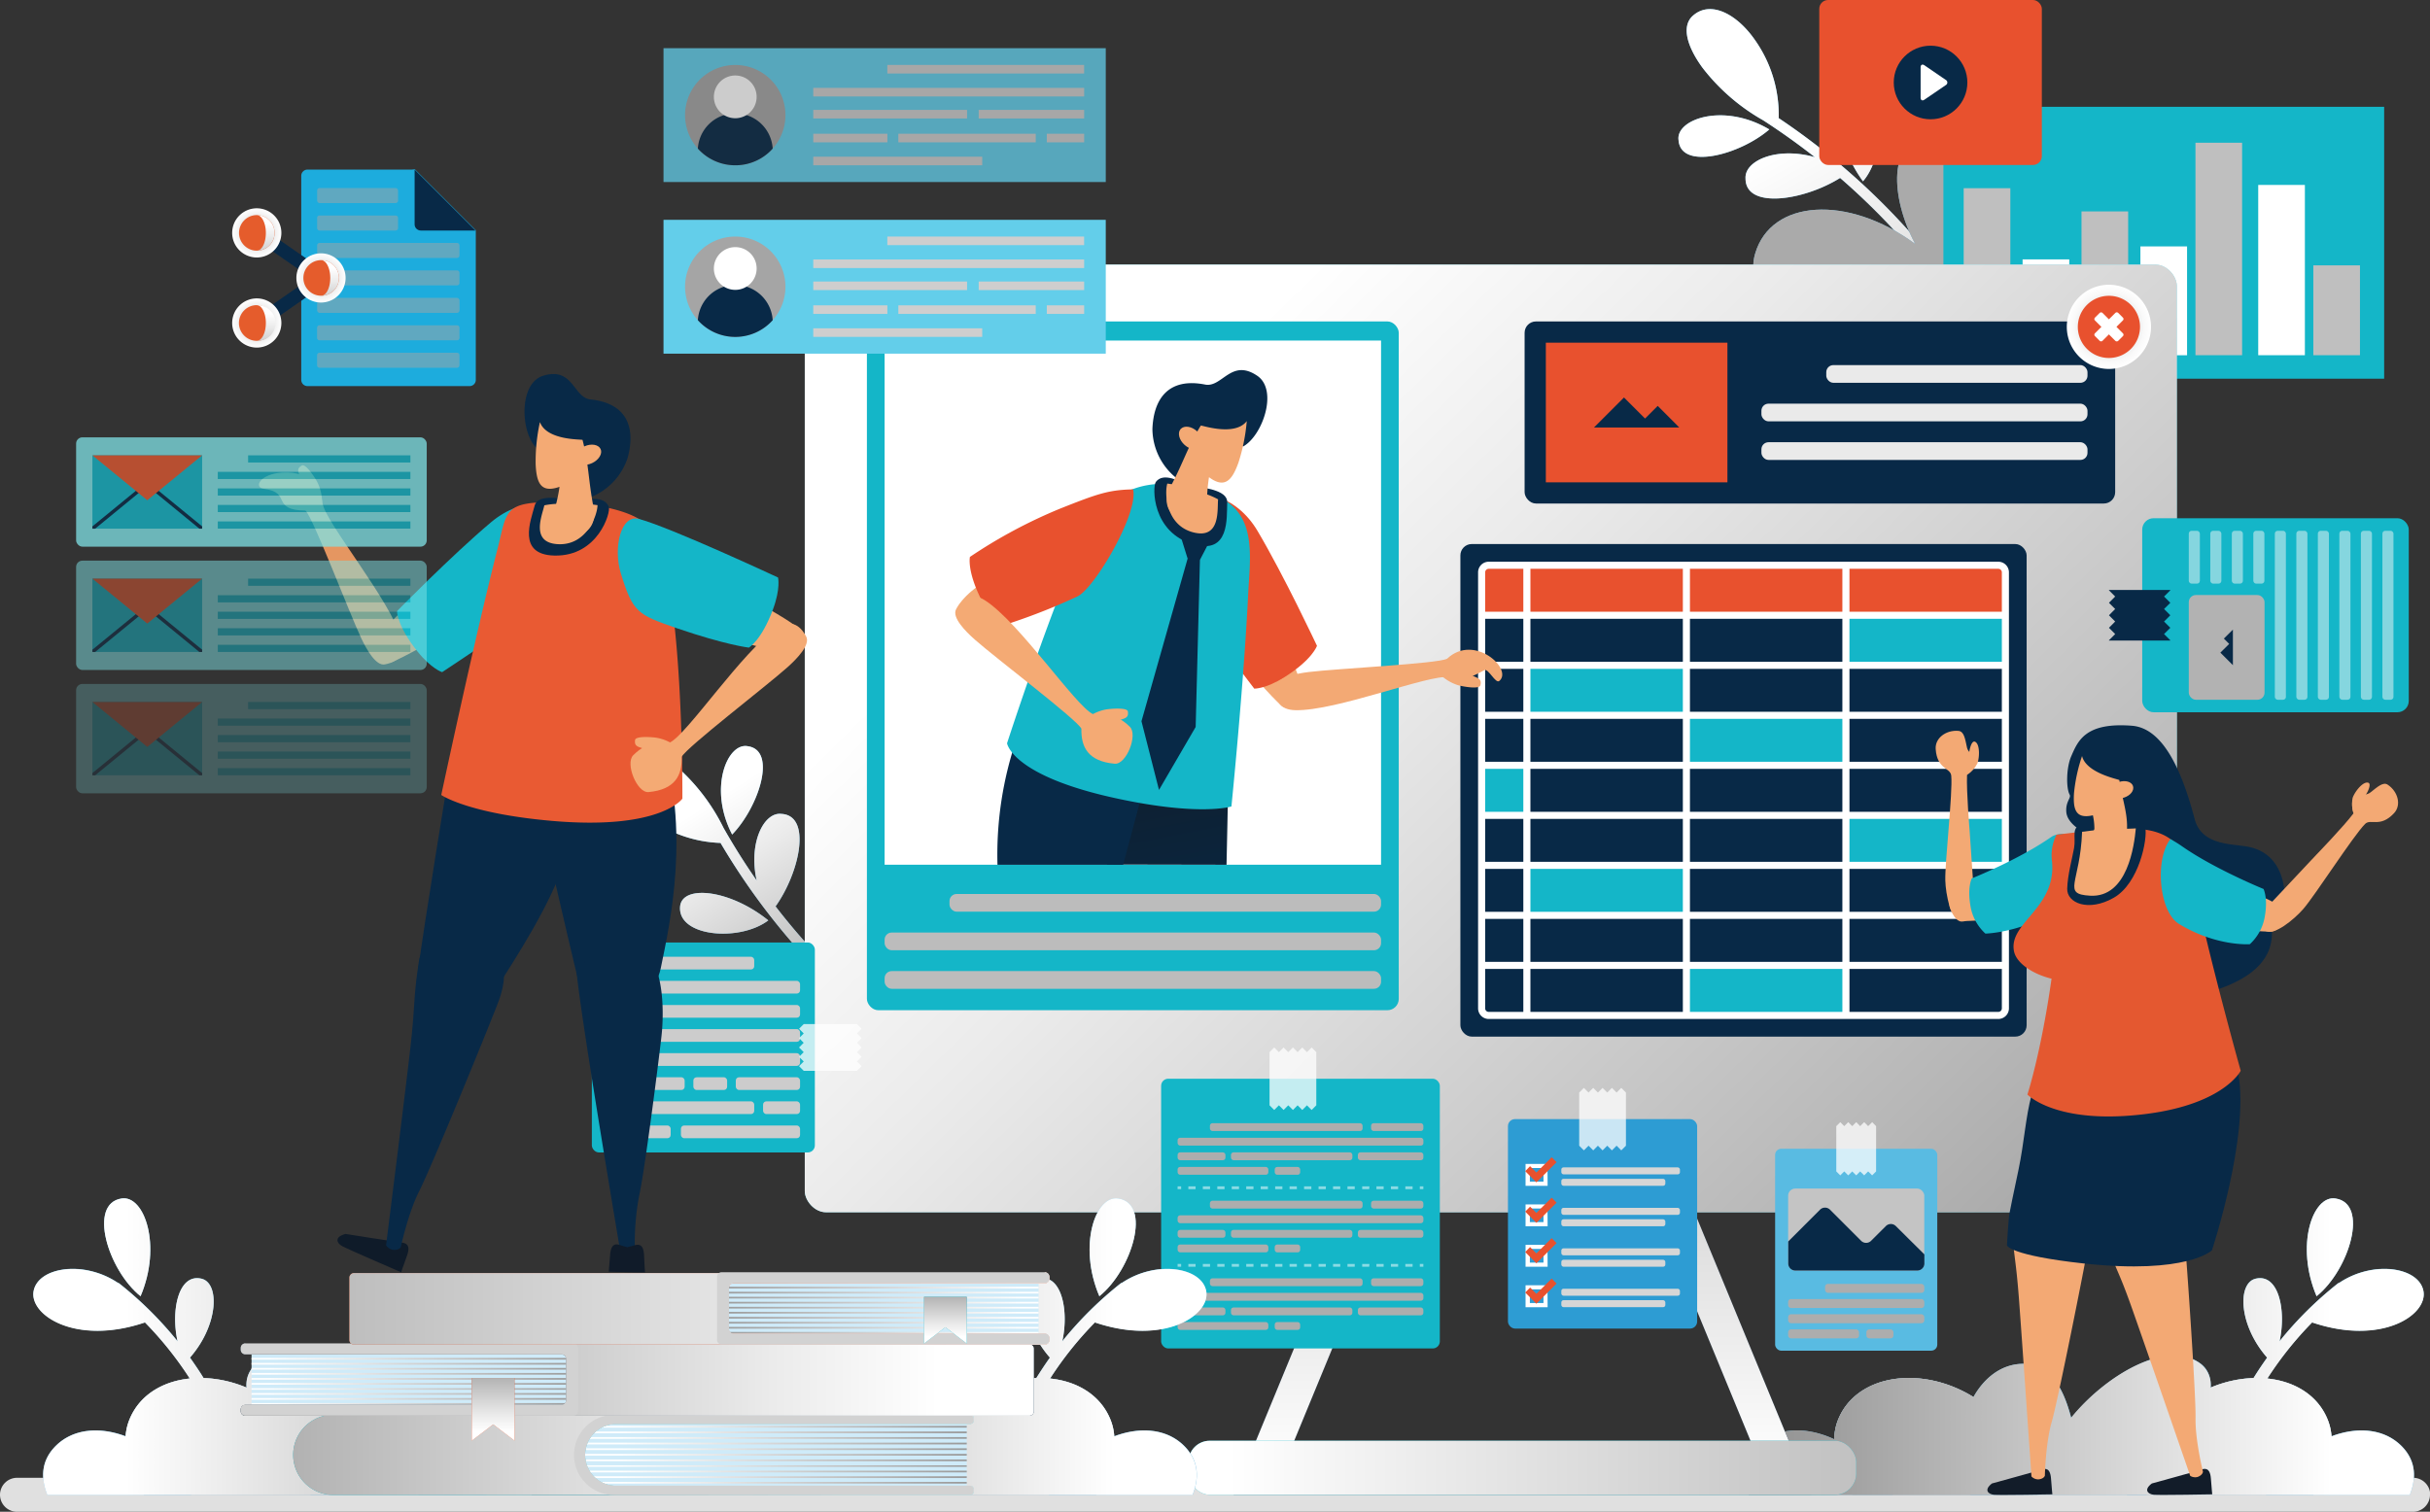 <svg xmlns="http://www.w3.org/2000/svg" xmlns:xlink="http://www.w3.org/1999/xlink" viewBox="0 0 535.44 333.2"><rect x="0" y="0" width="535.44" height="333.2" fill="#333333" stroke="none"/><defs><style>.cls-1{isolation:isolate;}.cls-2{fill:#e0e0e0;}.cls-3{fill:#69b8e0;}.cls-16,.cls-18,.cls-21,.cls-39,.cls-4,.cls-40,.cls-43,.cls-45,.cls-47,.cls-48,.cls-49,.cls-50,.cls-51,.cls-6,.cls-63,.cls-65,.cls-66,.cls-67,.cls-68,.cls-69,.cls-7,.cls-70,.cls-71,.cls-72,.cls-9{mix-blend-mode:color-burn;}.cls-5{fill:url(#linear-gradient);}.cls-6{fill:url(#linear-gradient-2);}.cls-7{fill:#aaa;}.cls-8{fill:#8ed2ed;}.cls-9{fill:#bfbfbf;}.cls-10{fill:url(#linear-gradient-3);}.cls-11{fill:url(#linear-gradient-4);}.cls-12{fill:#14b6c8;}.cls-13,.cls-30{fill:#fff;}.cls-14{fill:#082947;}.cls-15{fill:url(#linear-gradient-5);}.cls-16{fill:url(#linear-gradient-6);}.cls-17{fill:#79e1f2;}.cls-18{fill:url(#linear-gradient-7);}.cls-19{fill:#e8512e;}.cls-20{fill:#eaeaea;}.cls-21{fill:url(#radial-gradient);}.cls-22{fill:url(#linear-gradient-8);}.cls-23{fill:#f3a974;}.cls-24{fill:#f4aa74;}.cls-25{fill:#bcbcbc;}.cls-26{fill:#b2b2b2;}.cls-27,.cls-43{opacity:0.5;}.cls-28{fill:#f5f5f5;}.cls-29{fill:#ccc;}.cls-30,.cls-41{opacity:0.75;}.cls-31{fill:#adadad;}.cls-32{fill:#2d9cd3;}.cls-33{fill:#d6d6d6;}.cls-34{fill:#59bbe2;}.cls-35{fill:#c4c4c4;}.cls-36{fill:#121c29;}.cls-37{fill:#e45830;}.cls-38{fill:#63ceea;}.cls-39{fill:#a5a5a5;}.cls-40{fill:#cecece;}.cls-42{fill:#1dacdd;}.cls-44{fill:#a4a4a4;}.cls-45{fill:url(#radial-gradient-2);}.cls-46{fill:#e55c2c;}.cls-47{fill:url(#linear-gradient-9);}.cls-48{fill:url(#radial-gradient-3);}.cls-49{fill:url(#linear-gradient-10);}.cls-50{fill:url(#radial-gradient-4);}.cls-51{fill:url(#linear-gradient-11);}.cls-52{fill:url(#linear-gradient-12);}.cls-53{fill:url(#linear-gradient-13);}.cls-54{fill:url(#linear-gradient-14);}.cls-55{fill:url(#linear-gradient-15);}.cls-56{fill:#0f1b29;}.cls-57{fill:url(#linear-gradient-16);}.cls-58{fill:url(#linear-gradient-17);}.cls-59{fill:#101b29;}.cls-60{fill:#e59661;}.cls-61{fill:#e95a33;}.cls-62{fill:#cfebf9;}.cls-63{fill:url(#linear-gradient-18);}.cls-64{fill:#16b4c6;}.cls-65{fill:url(#linear-gradient-19);}.cls-66{fill:#d2d2d2;}.cls-67{fill:url(#linear-gradient-20);}.cls-68{fill:url(#linear-gradient-21);}.cls-69{fill:url(#linear-gradient-22);}.cls-70{fill:url(#linear-gradient-23);}.cls-71{fill:url(#linear-gradient-24);}.cls-72{fill:url(#linear-gradient-25);}.cls-73{fill:#7fe1e5;}.cls-74{fill:#e35830;}.cls-75{opacity:0.25;}</style><linearGradient id="linear-gradient" x1="1516.42" y1="1404.6" x2="1475.24" y2="1349.7" gradientTransform="matrix(1, 0.08, -0.08, 1, 76.07, -472.98)" gradientUnits="userSpaceOnUse"><stop offset="0" stop-color="#9a9a9a"/><stop offset="0.23" stop-color="#b7b7b7"/><stop offset="0.67" stop-color="#ebebeb"/><stop offset="0.88" stop-color="#fff"/></linearGradient><linearGradient id="linear-gradient-2" x1="8377.53" y1="-4666.77" x2="8282.21" y2="-4743.36" gradientTransform="matrix(-0.17, 0.99, 0.99, 0.17, 7752.51, -6533.11)" xlink:href="#linear-gradient"/><linearGradient id="linear-gradient-3" x1="782.5" y1="1126.61" x2="645.4" y2="1126.61" gradientTransform="matrix(-1, 0, 0, 1, 2454.97, 0)" gradientUnits="userSpaceOnUse"><stop offset="0" stop-color="#878787"/><stop offset="1" stop-color="#fff"/></linearGradient><linearGradient id="linear-gradient-4" x1="782.5" y1="1096.93" x2="645.4" y2="1096.93" xlink:href="#linear-gradient-3"/><linearGradient id="linear-gradient-5" x1="1631.29" y1="1146.45" x2="1631.29" y2="1015.46" gradientUnits="userSpaceOnUse"><stop offset="0" stop-color="#fff"/><stop offset="0.99" stop-color="#aeaeae"/></linearGradient><linearGradient id="linear-gradient-6" x1="270.71" y1="323.51" x2="453.02" y2="323.51" xlink:href="#linear-gradient-5"/><linearGradient id="linear-gradient-7" x1="470.27" y1="307.46" x2="228.19" y2="60.39" gradientTransform="matrix(1, 0, 0, 1, 0, 0)" xlink:href="#linear-gradient"/><radialGradient id="radial-gradient" cx="1760.55" cy="894.08" r="9.27" gradientUnits="userSpaceOnUse"><stop offset="0" stop-color="#9a9a9a"/><stop offset="0.06" stop-color="#a3a3a3"/><stop offset="0.35" stop-color="#cbcbcb"/><stop offset="0.61" stop-color="#e7e7e7"/><stop offset="0.83" stop-color="#f9f9f9"/><stop offset="1" stop-color="#fff"/></radialGradient><linearGradient id="linear-gradient-8" x1="1550.44" y1="986.29" x2="1560.04" y2="1035.17" gradientUnits="userSpaceOnUse"><stop offset="0" stop-color="#0f1e2d"/><stop offset="1" stop-color="#082947"/></linearGradient><radialGradient id="radial-gradient-2" cx="8176.42" cy="883.29" r="5.42" gradientTransform="translate(-6809.8)" gradientUnits="userSpaceOnUse"><stop offset="0.01" stop-color="#aeaeae"/><stop offset="0.4" stop-color="#d4d4d4"/><stop offset="0.79" stop-color="#f3f3f3"/><stop offset="1" stop-color="#fff"/></radialGradient><linearGradient id="linear-gradient-9" x1="8178.38" y1="892.07" x2="8178.38" y2="881.17" gradientTransform="translate(-6809.8)" gradientUnits="userSpaceOnUse"><stop offset="0" stop-color="#a6a5a5"/><stop offset="0.21" stop-color="#bbbaba"/><stop offset="0.74" stop-color="#ececec"/><stop offset="1" stop-color="#fff"/></linearGradient><radialGradient id="radial-gradient-3" cx="8162.23" cy="873.36" r="5.42" xlink:href="#radial-gradient-2"/><linearGradient id="linear-gradient-10" x1="8164.19" y1="882.14" x2="8164.19" y2="871.24" xlink:href="#linear-gradient-9"/><radialGradient id="radial-gradient-4" cx="8162.23" cy="893.22" r="5.42" xlink:href="#radial-gradient-2"/><linearGradient id="linear-gradient-11" x1="8164.19" y1="902" x2="8164.19" y2="891.1" xlink:href="#linear-gradient-9"/><linearGradient id="linear-gradient-12" x1="-11706.7" y1="1126.61" x2="-11843.79" y2="1126.61" gradientTransform="translate(13167.34)" xlink:href="#linear-gradient-3"/><linearGradient id="linear-gradient-13" x1="-11706.7" y1="1096.93" x2="-11843.79" y2="1096.93" gradientTransform="translate(13167.34)" xlink:href="#linear-gradient-3"/><linearGradient id="linear-gradient-14" x1="-1547.69" y1="1126.61" x2="-1684.79" y2="1126.61" gradientTransform="matrix(-1, 0, 0, 1, -143.43, 0)" xlink:href="#linear-gradient-3"/><linearGradient id="linear-gradient-15" x1="-1547.69" y1="1096.93" x2="-1684.79" y2="1096.93" gradientTransform="matrix(-1, 0, 0, 1, -143.43, 0)" xlink:href="#linear-gradient-3"/><linearGradient id="linear-gradient-16" x1="-25564.29" y1="3462.33" x2="-25548.84" y2="3540.92" gradientTransform="matrix(-1, -0.06, -0.06, 1, -23881.16, -4088.02)" xlink:href="#linear-gradient-8"/><linearGradient id="linear-gradient-17" x1="-24872.75" y1="4196.98" x2="-24857.31" y2="4275.57" gradientTransform="matrix(-0.99, -0.11, -0.11, 0.99, -22831.01, -5974.95)" xlink:href="#linear-gradient-8"/><linearGradient id="linear-gradient-18" x1="1508.48" y1="1142.67" x2="1422.29" y2="1142.67" gradientTransform="matrix(1, 0, 0, 1, 0, 0)" xlink:href="#linear-gradient"/><linearGradient id="linear-gradient-19" x1="1327.82" y1="1142.67" x2="1501.4" y2="1142.67" gradientTransform="matrix(1, 0, 0, 1, 0, 0)" xlink:href="#linear-gradient"/><linearGradient id="linear-gradient-20" x1="1422.63" y1="1125.94" x2="1345.92" y2="1125.94" gradientTransform="matrix(1, 0, 0, 1, 0, 0)" xlink:href="#linear-gradient"/><linearGradient id="linear-gradient-21" x1="1348.94" y1="1126" x2="1523.62" y2="1126" gradientTransform="matrix(1, 0, 0, 1, 0, 0)" xlink:href="#linear-gradient"/><linearGradient id="linear-gradient-22" x1="10367.5" y1="1110.25" x2="10291.9" y2="1110.25" gradientTransform="matrix(-1, 0, 0, 1, 11821.87, 0)" xlink:href="#linear-gradient"/><linearGradient id="linear-gradient-23" x1="1299.18" y1="1110.32" x2="1554.99" y2="1110.32" gradientTransform="matrix(1, 0, 0, 1, 0, 0)" xlink:href="#linear-gradient"/><linearGradient id="linear-gradient-24" x1="108.67" y1="300.23" x2="108.67" y2="317.65" gradientTransform="matrix(1, 0, 0, 1, 0, 0)" xlink:href="#linear-gradient"/><linearGradient id="linear-gradient-25" x1="208.31" y1="283.22" x2="208.31" y2="296.22" gradientTransform="matrix(1, 0, 0, 1, 0, 0)" xlink:href="#linear-gradient"/></defs><g class="cls-1"><g id="Layer_1" data-name="Layer 1"><path class="cls-2" d="M1831.29,1151.5a3.76,3.76,0,0,1-3.75,3.74H1299.59a3.76,3.76,0,0,1-3.74-3.74h0a3.76,3.76,0,0,1,3.74-3.75h528a3.76,3.76,0,0,1,3.75,3.75Z" transform="translate(-1295.85 -822.03)"/><path class="cls-3" d="M1460.6,986.5c-4.46-.84-8.74,9.26-3.42,19.47C1463.06,999.89,1467.13,987.37,1460.6,986.5Zm-14.85,35c-1.07,7,13,8.24,19.39,3.39C1456.88,1018.22,1446.62,1017,1445.75,1021.53Zm21,.29c5.33-7.49,8-20,1.29-20.37-3.85-.47-7.32,6.36-5.46,14.68q-3.91-5.61-7.3-11.59a43.66,43.66,0,0,0-10.58-13.74c-4.41-3.63-8.76-5.13-11.12-2.69-3.54,3.58-.9,9.34,4.29,13.5a28.19,28.19,0,0,0,16.75,6.24,149.22,149.22,0,0,0,28.05,34.55l1.34-1.8A146.28,146.28,0,0,1,1466.75,1021.82Z" transform="translate(-1295.85 -822.03)"/><g class="cls-4"><path class="cls-5" d="M1460.6,986.5c-4.46-.84-8.74,9.26-3.42,19.47C1463.06,999.89,1467.13,987.37,1460.6,986.5Zm-14.85,35c-1.07,7,13,8.24,19.39,3.39C1456.88,1018.22,1446.62,1017,1445.75,1021.53Zm21,.29c5.33-7.49,8-20,1.29-20.37-3.85-.47-7.32,6.36-5.46,14.68q-3.91-5.61-7.3-11.59a43.66,43.66,0,0,0-10.58-13.74c-4.41-3.63-8.76-5.13-11.12-2.69-3.54,3.58-.9,9.34,4.29,13.5a28.19,28.19,0,0,0,16.75,6.24,149.22,149.22,0,0,0,28.05,34.55l1.34-1.8A146.28,146.28,0,0,1,1466.75,1021.82Z" transform="translate(-1295.85 -822.03)"/></g><path class="cls-3" d="M1685.71,850.56c-10.09-6-20.63-2.26-20,2.34C1666.17,859.61,1679.17,856.2,1685.71,850.56ZM1706.35,862c5.32-6.21,4.91-20.63-2.32-20C1699.4,842.66,1700,853.18,1706.35,862Zm13.08,17.94,1.91-1.25a152.24,152.24,0,0,0-33.56-30.62,28.69,28.69,0,0,0-5.38-17.43c-3.92-5.54-9.64-8.57-13.5-5.17-2.62,2.27-1.35,6.79,2.09,11.49a44.56,44.56,0,0,0,13.38,11.59q5.89,3.81,11.38,8.12c-8.37-2.38-15.53.75-15.28,4.7,0,6.85,12.89,4.87,20.84-.12A150.2,150.2,0,0,1,1719.43,879.93Z" transform="translate(-1295.85 -822.03)"/><path class="cls-6" d="M1685.71,850.56c-10.09-6-20.63-2.26-20,2.34C1666.17,859.61,1679.17,856.2,1685.71,850.56ZM1706.35,862c5.32-6.21,4.91-20.63-2.32-20C1699.4,842.66,1700,853.18,1706.35,862Zm13.08,17.94,1.91-1.25a152.24,152.24,0,0,0-33.56-30.62,28.69,28.69,0,0,0-5.38-17.43c-3.92-5.54-9.64-8.57-13.5-5.17-2.62,2.27-1.35,6.79,2.09,11.49a44.56,44.56,0,0,0,13.38,11.59q5.89,3.81,11.38,8.12c-8.37-2.38-15.53.75-15.28,4.7,0,6.85,12.89,4.87,20.84-.12A150.2,150.2,0,0,1,1719.43,879.93Z" transform="translate(-1295.85 -822.03)"/><path class="cls-3" d="M1724.85,884.77c-17.58,10.51-46.42,7.4-42.26-6.84,3.5-11.95,20.36-13.1,35.26-2.14-5.59-10.48-5.79-23.12,2.64-23,10.52.17,14.33,15.73,5.39,30.38l.52.6c-.5.34-1,.66-1.53,1l0,0Z" transform="translate(-1295.85 -822.03)"/><path class="cls-7" d="M1724.85,884.77c-17.58,10.51-46.42,7.4-42.26-6.84,3.5-11.95,20.36-13.1,35.26-2.14-5.59-10.48-5.79-23.12,2.64-23,10.52.17,14.33,15.73,5.39,30.38l.52.6c-.5.34-1,.66-1.53,1l0,0Z" transform="translate(-1295.85 -822.03)"/><path class="cls-3" d="M1712.88,1151.5c-7.58-13.38-22.72-18.15-30-10.67-3.28,3.38-3.07,7.28-1.72,10.67Z" transform="translate(-1295.85 -822.03)"/><path class="cls-8" d="M1806.3,1107.73c-4.74-11.15-.87-22.27,4.12-21.55C1817.94,1087.25,1813.52,1101.91,1806.3,1107.73Z" transform="translate(-1295.85 -822.03)"/><path class="cls-8" d="M1792.12,1126.24c1-1.7,2.13-3.35,3.28-5-6.35-7.24-6.55-16.43-2.55-17.39,5.07-1.23,6.8,6.94,5.28,13.79a80.52,80.52,0,0,1,12.8-12.7,1.28,1.28,0,0,1,.43-.23c7.52-5,17.52-3.4,18.48,1.87s-9.23,12.06-24.53,6.9a77.68,77.68,0,0,0-13.32,18.26l-2.66-.55C1790.2,1129.53,1791.13,1127.86,1792.12,1126.24Z" transform="translate(-1295.85 -822.03)"/><path class="cls-3" d="M1770.92,1137.29a32.2,32.2,0,0,0-6.41,14.21h41.07c3.19-5.2,5.35-11.28,3.13-16.66C1803.54,1122.27,1782.13,1122.42,1770.92,1137.29Z" transform="translate(-1295.85 -822.03)"/><path class="cls-9" d="M1770.92,1137.29a32.2,32.2,0,0,0-6.41,14.21h41.07c3.19-5.2,5.35-11.28,3.13-16.66C1803.54,1122.27,1782.13,1122.42,1770.92,1137.29Z" transform="translate(-1295.85 -822.03)"/><path class="cls-3" d="M1700.91,1134.84c-2.21,5.38-.05,11.46,3.14,16.66h41.06a32,32,0,0,0-6.41-14.21C1727.49,1122.42,1706.09,1122.27,1700.91,1134.84Z" transform="translate(-1295.85 -822.03)"/><path class="cls-9" d="M1700.91,1134.84c-2.21,5.38-.05,11.46,3.14,16.66h41.06a32,32,0,0,0-6.41-14.21C1727.49,1122.42,1706.09,1122.27,1700.91,1134.84Z" transform="translate(-1295.85 -822.03)"/><path class="cls-3" d="M1795.13,1151.5c7.57-13.38,22.71-18.15,30-10.67,3.28,3.38,3.07,7.28,1.72,10.67Z" transform="translate(-1295.85 -822.03)"/><path class="cls-3" d="M1741.27,1122.63c-10.4.41-16.61,15.42-11.72,27.79a10.64,10.64,0,0,0,.51,1.08h38.75c7.26-6.88,19.06-23.5,12-28.87-7.41-5.6-21,2.59-28.56,11.89C1750.62,1128.43,1747.79,1122.37,1741.27,1122.63Z" transform="translate(-1295.85 -822.03)"/><g class="cls-4"><path class="cls-10" d="M1682.91,1140.83c4.11-4.24,10.74-4.54,17.1-1.58a12.32,12.32,0,0,1,.9-4.41c4.11-10,18.44-11.94,29.78-4.89,2.38-4.24,6.09-7.15,10.58-7.32,6.52-.26,9.35,5.8,10.93,11.89,7.51-9.3,21.15-17.49,28.56-11.89a5.88,5.88,0,0,1,2.19,5.24,26.7,26.7,0,0,1,9.46-2.11c.95-1.53,1.94-3,3-4.48-6.35-7.24-6.55-16.43-2.55-17.39,5.07-1.23,6.8,6.94,5.28,13.79a80.52,80.52,0,0,1,12.8-12.7,1.28,1.28,0,0,1,.43-.23c7.52-5,17.52-3.4,18.48,1.87s-9.23,12.06-24.53,6.9a77.1,77.1,0,0,0-9.86,12.35c6,.61,11.08,3.65,13.26,9a12,12,0,0,1,.87,3.74c5.86-2.21,11.75-1.64,15.52,2.25,3.28,3.38,3.07,7.28,1.72,10.67H1681.19C1679.84,1148.11,1679.63,1144.21,1682.91,1140.83Z" transform="translate(-1295.85 -822.03)"/><path class="cls-11" d="M1806.3,1107.73c-4.74-11.15-.87-22.27,4.12-21.55C1817.94,1087.25,1813.52,1101.91,1806.3,1107.73Z" transform="translate(-1295.85 -822.03)"/></g><rect class="cls-12" x="428.22" y="23.54" width="97.12" height="59.93"/><rect class="cls-9" x="432.69" y="41.48" width="10.28" height="36.81"/><rect class="cls-13" x="445.67" y="57.17" width="10.28" height="21.12"/><rect class="cls-9" x="458.65" y="46.6" width="10.28" height="31.7"/><rect class="cls-13" x="471.63" y="54.31" width="10.28" height="23.99"/><rect class="cls-9" x="483.76" y="31.46" width="10.28" height="46.83"/><rect class="cls-13" x="497.59" y="40.76" width="10.28" height="37.53"/><rect class="cls-9" x="509.73" y="58.49" width="10.28" height="19.8"/><path class="cls-14" d="M1694.91,1151.5H1567.68l29.24-70.92h68.75Zm-115.58-7.8h103.93l-22.81-55.33h-58.31Z" transform="translate(-1295.85 -822.03)"/><g class="cls-4"><path class="cls-15" d="M1694.91,1151.5H1567.68l29.24-70.92h68.75Zm-115.58-7.8h103.93l-22.81-55.33h-58.31Z" transform="translate(-1295.85 -822.03)"/></g><rect class="cls-12" x="261.88" y="317.55" width="147.13" height="11.91" rx="4.68"/><rect class="cls-16" x="261.88" y="317.55" width="147.13" height="11.91" rx="4.68"/><rect class="cls-17" x="177.33" y="58.33" width="302.32" height="208.86" rx="4.68"/><rect class="cls-18" x="177.33" y="58.33" width="302.32" height="208.86" rx="4.68"/><rect class="cls-14" x="335.94" y="70.85" width="130.13" height="40.13" rx="2.5"/><rect class="cls-19" x="340.62" y="75.53" width="40.01" height="30.78"/><polygon class="cls-14" points="370.02 94.22 365.27 89.46 362.48 92.25 357.84 87.61 351.23 94.22 370.02 94.22"/><g class="cls-4"><rect class="cls-20" x="402.41" y="80.47" width="57.56" height="3.9" rx="1.56"/></g><g class="cls-4"><rect class="cls-20" x="388.12" y="88.97" width="71.85" height="3.9" rx="1.56"/></g><g class="cls-4"><rect class="cls-20" x="388.12" y="97.47" width="71.85" height="3.9" rx="1.56"/></g><path class="cls-21" d="M1769.82,894.08a9.28,9.28,0,1,0-9.27,9.27A9.28,9.28,0,0,0,1769.82,894.08Z" transform="translate(-1295.85 -822.03)"/><path class="cls-19" d="M1767.39,894.08a6.85,6.85,0,1,0-6.84,6.85A6.85,6.85,0,0,0,1767.39,894.08Z" transform="translate(-1295.85 -822.03)"/><rect class="cls-13" x="1756.93" y="892.9" width="7.24" height="2.35" rx="0.42" transform="translate(-1412.41 684.73) rotate(-45)"/><rect class="cls-13" x="1759.37" y="890.46" width="2.35" height="7.24" rx="0.42" transform="translate(-1412.41 684.73) rotate(-45)"/><rect class="cls-14" x="321.79" y="119.91" width="124.77" height="108.57" rx="2.5"/><rect class="cls-12" x="336.44" y="146.64" width="35.15" height="11.02"/><rect class="cls-12" x="371.59" y="212.78" width="35.15" height="11.02"/><rect class="cls-12" x="406.74" y="135.61" width="35.15" height="11.02"/><rect class="cls-12" x="326.47" y="168.68" width="9.97" height="11.02"/><rect class="cls-12" x="336.44" y="190.73" width="35.15" height="11.02"/><rect class="cls-12" x="406.74" y="179.71" width="35.15" height="11.02"/><rect class="cls-12" x="371.59" y="157.66" width="35.15" height="11.02"/><rect class="cls-19" x="326.82" y="125.03" width="115.06" height="10.58"/><path class="cls-13" d="M1736.17,1046.62H1623.88a2.34,2.34,0,0,1-2.34-2.34v-96.1a2.34,2.34,0,0,1,2.34-2.34h112.29a2.34,2.34,0,0,1,2.34,2.34v96.1A2.34,2.34,0,0,1,1736.17,1046.62ZM1623.88,947.4a.78.78,0,0,0-.78.78v96.1a.78.78,0,0,0,.78.78h112.29a.78.78,0,0,0,.78-.78v-96.1a.78.78,0,0,0-.78-.78Z" transform="translate(-1295.85 -822.03)"/><rect class="cls-13" x="326.47" y="134.83" width="115.42" height="1.56"/><rect class="cls-13" x="326.47" y="145.86" width="115.42" height="1.56"/><rect class="cls-13" x="326.47" y="156.88" width="115.42" height="1.56"/><rect class="cls-13" x="326.47" y="167.9" width="115.42" height="1.56"/><rect class="cls-13" x="326.47" y="178.93" width="115.42" height="1.56"/><rect class="cls-13" x="326.47" y="189.95" width="115.42" height="1.56"/><rect class="cls-13" x="326.47" y="200.97" width="115.42" height="1.56"/><rect class="cls-13" x="326.47" y="212" width="115.42" height="1.56"/><rect class="cls-13" x="335.66" y="124.59" width="1.56" height="99.21"/><rect class="cls-13" x="370.81" y="124.59" width="1.56" height="99.21"/><rect class="cls-13" x="405.96" y="124.59" width="1.56" height="99.21"/><rect class="cls-12" x="191.02" y="70.85" width="117.19" height="151.81" rx="2.5"/><rect class="cls-13" x="194.92" y="75.06" width="109.39" height="115.53"/><path class="cls-22" d="M1566.11,1012.63c.27-11.93.49-24.38.49-24.38.18-10-12.52-17.67-19.58-11.88s-9.43,13.26-9.39,23a52.54,52.54,0,0,0,2.18,13.21Z" transform="translate(-1295.85 -822.03)"/><path class="cls-14" d="M1543.33,1012.63c2.74-10.22,5.14-19.27,5.14-19.27,2.34-9.53-24.56-19.8-28.53-8.73a78.85,78.85,0,0,0-4.3,28Z" transform="translate(-1295.85 -822.03)"/><path class="cls-23" d="M1570.27,969s5.9,6.88,8,8.6c1.52,1.23,3.06-1,4-2.37s-1-7.28-4.13-11.49C1575.77,960.54,1570.16,968.25,1570.27,969Z" transform="translate(-1295.85 -822.03)"/><path class="cls-19" d="M1553.22,946.86c3.43,6.71,19,26.95,19,26.95s2.49.08,6.63-2.51c6.22-3.9,7.19-6.93,7.19-6.93s-7.24-15.44-13.11-25.34c-4.64-7.82-13.13-10.28-18.69-5.85C1549.65,936.81,1551.3,943.12,1553.22,946.86Z" transform="translate(-1295.85 -822.03)"/><path class="cls-23" d="M1617.21,973.08c1.1.29,4.6.91,4.83,0,.54-2.09-1.65-1.4-3.5-3.4-1.19-1.29-5.39,1-5.39,1A10.06,10.06,0,0,0,1617.21,973.08Z" transform="translate(-1295.85 -822.03)"/><path class="cls-23" d="M1581.24,978.56c9,.24,29.59-7.95,33.79-7.27,2.74.44,3.29,1,7.89-1.55.86-.48,2.47,3.06,3.29,2.38,3.11-2.56-5.5-10.56-11.5-4.9-2.17,1.12-24.31,2.16-30.49,2.93-2.78.35-6.92,1.16-7.16,3.17C1576.66,976.52,1577.89,978.47,1581.24,978.56Z" transform="translate(-1295.85 -822.03)"/><path class="cls-12" d="M1562,930.65c11.22,3.36,9.3,13.66,8.88,22.38-1,20.17-3.69,46.75-3.69,46.75s-6.73,2.19-24.88-1.68c-23.58-5-24.56-12.25-24.56-12.25s10.32-31.82,17.57-47a18.63,18.63,0,0,1,19.11-10A46.41,46.41,0,0,1,1562,930.65Z" transform="translate(-1295.85 -822.03)"/><path class="cls-14" d="M1569.78,920.43c4.25-2.34,7.77-12.39,3.11-15.57-5.76-3.92-7.75,2.67-11.5,1.93-8.14-1.6-11.37,3.21-11.61,9.82a14,14,0,0,0,5.41,10.89c1.37,1,2.77-5.86,7.3-7.11S1569.78,920.43,1569.78,920.43Z" transform="translate(-1295.85 -822.03)"/><path class="cls-14" d="M1566.26,932.78c-.13,3.51.54,11.47-7.38,9.24-9.31-2.61-9.11-12.8-8.34-13.78,1.76-2.24,5.2,0,7.54.67S1566.37,929.81,1566.26,932.78Z" transform="translate(-1295.85 -822.03)"/><path class="cls-23" d="M1553.06,928.61c.46.06.93.14,1.41.23a46.56,46.56,0,0,1,7.45,2.2,15.71,15.71,0,0,1,2.33,1.05c-.21,2.25.58,8.8-5.42,7.29C1552.67,937.83,1552.44,930.67,1553.06,928.61Z" transform="translate(-1295.85 -822.03)"/><path class="cls-23" d="M1553.83,929.18c2.84-5.35,3.71-8.66,6.61-13.34,0-.19,7.45,2.51,10.13-1a40.67,40.67,0,0,1-1.85,9.21c-1.38,3.83-3,5.75-6.47,3.16a36.47,36.47,0,0,0-.45,6c0,3.47-2.41,4.2-4,4S1550.82,934.87,1553.83,929.18Z" transform="translate(-1295.85 -822.03)"/><path class="cls-23" d="M1556,916.59c-.75.84-.35,2.42.89,3.52s2.86,1.32,3.61.49.34-2.42-.9-3.53S1556.79,915.75,1556,916.59Z" transform="translate(-1295.85 -822.03)"/><path class="cls-14" d="M1561.94,942.19l-1.69,3.24-2.72-.3-1.49-4.79S1560.56,939.44,1561.94,942.19Z" transform="translate(-1295.85 -822.03)"/><path class="cls-14" d="M1560.25,945.43l-.94,36.83-8.08,13.88L1547.37,981l10.16-35.82S1558.72,943.54,1560.25,945.43Z" transform="translate(-1295.85 -822.03)"/><path class="cls-23" d="M1520.67,956.85s-8.6,2.88-11.3,3.26c-1.93.28-2.1-2.44-2.23-4.1s4.58-5.74,9.45-7.74C1520.31,946.74,1521.16,956.24,1520.67,956.85Z" transform="translate(-1295.85 -822.03)"/><path class="cls-19" d="M1533.28,953.48a135.57,135.57,0,0,1-16.7,6.49s-2.18-1.2-4.4-5.56c-3.33-6.54-2.61-9.63-2.61-9.63a111,111,0,0,1,19.88-10.65c8.12-3.22,10.62-4.13,16.07-4.24C1546.78,935.08,1537.07,951.65,1533.28,953.48Z" transform="translate(-1295.85 -822.03)"/><path class="cls-24" d="M1539.55,978.4c1.14-.18,4.68-.46,4.82.44.34,2.13-1.78,1.23-3.81,3-1.31,1.17-5.27-1.52-5.27-1.52A10.07,10.07,0,0,1,1539.55,978.4Z" transform="translate(-1295.85 -822.03)"/><path class="cls-24" d="M1512.92,954.37c7.6,4.91,19.93,23.27,23.78,25.08,2.51,1.18,4.36-.94,8.11,2.77,1.82,1.8-.78,8.36-3.33,8.14-5.83-.51-7.46-3.62-7.35-7.73-1.15-2.14-18.84-15.51-23.5-19.64-2.1-1.86-5.05-4.87-4.12-6.66C1508,953.47,1510.1,952.55,1512.92,954.37Z" transform="translate(-1295.85 -822.03)"/><g class="cls-4"><rect class="cls-25" x="209.22" y="197.04" width="95.09" height="3.9" rx="1.56"/></g><g class="cls-4"><rect class="cls-25" x="194.92" y="205.54" width="109.39" height="3.9" rx="1.56"/></g><g class="cls-4"><rect class="cls-25" x="194.92" y="214.04" width="109.39" height="3.9" rx="1.56"/></g><rect class="cls-12" x="472.03" y="114.22" width="58.73" height="42.77" rx="2.5"/><polygon class="cls-14" points="478.22 138.37 476.84 136.99 478.22 135.61 476.84 134.23 478.22 132.86 476.84 131.48 478.22 130.1 478.22 130.04 464.7 130.04 464.7 130.1 466.07 131.48 464.7 132.86 466.07 134.23 464.7 135.61 466.07 136.99 464.7 138.37 466.07 139.75 464.7 141.12 464.7 141.18 478.22 141.18 478.22 141.12 476.84 139.75 478.22 138.37"/><g class="cls-4"><rect class="cls-26" x="482.29" y="131.15" width="16.69" height="23.08" rx="1.56"/></g><polygon class="cls-14" points="492.01 138.77 490.02 140.75 491.19 141.92 489.25 143.85 492.01 146.61 492.01 138.77"/><g class="cls-27"><rect class="cls-28" x="482.29" y="116.99" width="2.44" height="11.65" rx="0.62"/></g><g class="cls-27"><rect class="cls-28" x="487.03" y="116.99" width="2.44" height="11.65" rx="0.62"/></g><g class="cls-27"><rect class="cls-28" x="491.77" y="116.99" width="2.44" height="11.65" rx="0.62"/></g><g class="cls-27"><rect class="cls-28" x="496.51" y="116.99" width="2.44" height="11.65" rx="0.62"/></g><g class="cls-27"><rect class="cls-28" x="501.25" y="116.99" width="2.44" height="37.24" rx="0.62"/></g><g class="cls-27"><rect class="cls-28" x="505.99" y="116.99" width="2.44" height="37.24" rx="0.62"/></g><g class="cls-27"><rect class="cls-28" x="515.47" y="116.99" width="2.44" height="37.24" rx="0.62"/></g><g class="cls-27"><rect class="cls-28" x="520.21" y="116.99" width="2.44" height="37.24" rx="0.62"/></g><g class="cls-27"><rect class="cls-28" x="524.95" y="116.99" width="2.44" height="37.24" rx="0.62"/></g><g class="cls-27"><rect class="cls-28" x="510.73" y="116.99" width="2.44" height="37.24" rx="0.62"/></g><rect class="cls-12" x="130.41" y="207.73" width="49.14" height="46.28" rx="1.56"/><g class="cls-4"><rect class="cls-29" x="133.67" y="210.88" width="32.52" height="2.8" rx="0.71"/></g><g class="cls-4"><rect class="cls-29" x="133.67" y="216.19" width="42.62" height="2.8" rx="0.71"/></g><g class="cls-4"><rect class="cls-29" x="133.67" y="221.51" width="42.62" height="2.8" rx="0.71"/></g><g class="cls-4"><rect class="cls-29" x="133.67" y="226.82" width="42.62" height="2.8" rx="0.71"/></g><g class="cls-4"><rect class="cls-29" x="133.67" y="232.13" width="42.62" height="2.8" rx="0.71"/></g><g class="cls-4"><rect class="cls-29" x="162.13" y="237.44" width="14.16" height="2.8" rx="0.71"/></g><g class="cls-4"><rect class="cls-29" x="152.78" y="237.44" width="7.44" height="2.8" rx="0.71"/></g><g class="cls-4"><rect class="cls-29" x="133.67" y="237.44" width="17.19" height="2.8" rx="0.71"/></g><g class="cls-4"><rect class="cls-29" x="168.14" y="242.75" width="8.15" height="2.8" rx="0.71"/></g><g class="cls-4"><rect class="cls-29" x="133.67" y="242.75" width="32.52" height="2.8" rx="0.71"/></g><g class="cls-4"><rect class="cls-29" x="150.04" y="248.07" width="26.25" height="2.8" rx="0.71"/></g><g class="cls-4"><rect class="cls-29" x="133.67" y="248.07" width="14.11" height="2.8" rx="0.71"/></g><polygon class="cls-30" points="177.1 227.78 176.07 226.75 177.1 225.72 188.81 225.72 189.84 226.75 188.81 227.78 189.84 228.81 188.81 229.84 189.84 230.87 188.81 231.9 189.84 232.93 188.81 233.96 189.84 234.99 188.81 236.02 177.1 236.02 176.07 234.99 177.1 233.96 176.07 232.93 177.09 231.9 176.07 230.87 177.09 229.84 176.07 228.81 177.1 227.78"/><rect class="cls-12" x="255.85" y="237.76" width="61.41" height="59.45" rx="1.56"/><polygon class="cls-30" points="287.98 243.62 289.01 244.65 290.04 243.62 290.04 231.9 289.01 230.87 287.98 231.9 286.95 230.87 285.92 231.9 284.89 230.87 283.86 231.9 282.83 230.87 281.8 231.9 280.77 230.87 279.74 231.9 279.74 243.62 280.77 244.65 281.8 243.62 282.83 244.65 283.86 243.62 284.89 244.65 285.92 243.62 286.95 244.65 287.98 243.62"/><g class="cls-4"><rect class="cls-31" x="266.6" y="247.56" width="33.64" height="1.73" rx="0.55"/><rect class="cls-31" x="259.48" y="250.77" width="54.16" height="1.73" rx="0.55"/><rect class="cls-31" x="271.24" y="253.99" width="26.75" height="1.73" rx="0.55"/><rect class="cls-31" x="259.48" y="253.99" width="10.54" height="1.73" rx="0.55"/><rect class="cls-31" x="299.2" y="253.99" width="14.43" height="1.73" rx="0.55"/><rect class="cls-31" x="259.48" y="257.2" width="19.99" height="1.73" rx="0.55"/><rect class="cls-31" x="280.88" y="257.2" width="5.61" height="1.73" rx="0.55"/><rect class="cls-31" x="302.11" y="247.56" width="11.52" height="1.73" rx="0.55"/></g><g class="cls-4"><rect class="cls-31" x="266.6" y="264.65" width="33.64" height="1.73" rx="0.55"/><rect class="cls-31" x="259.48" y="267.87" width="54.16" height="1.73" rx="0.55"/><rect class="cls-31" x="271.24" y="271.08" width="26.75" height="1.73" rx="0.55"/><rect class="cls-31" x="259.48" y="271.08" width="10.54" height="1.73" rx="0.55"/><rect class="cls-31" x="299.2" y="271.08" width="14.43" height="1.73" rx="0.55"/><rect class="cls-31" x="259.48" y="274.3" width="19.99" height="1.73" rx="0.55"/><rect class="cls-31" x="280.88" y="274.3" width="5.61" height="1.73" rx="0.55"/><rect class="cls-31" x="302.11" y="264.65" width="11.52" height="1.73" rx="0.55"/></g><g class="cls-4"><rect class="cls-31" x="266.6" y="281.75" width="33.64" height="1.73" rx="0.55"/><rect class="cls-31" x="259.48" y="284.96" width="54.16" height="1.73" rx="0.55"/><rect class="cls-31" x="271.24" y="288.18" width="26.75" height="1.73" rx="0.55"/><rect class="cls-31" x="259.48" y="288.18" width="10.54" height="1.73" rx="0.55"/><rect class="cls-31" x="299.2" y="288.18" width="14.43" height="1.73" rx="0.55"/><rect class="cls-31" x="259.48" y="291.39" width="19.99" height="1.73" rx="0.55"/><rect class="cls-31" x="280.88" y="291.39" width="5.61" height="1.73" rx="0.55"/><rect class="cls-31" x="302.11" y="281.75" width="11.52" height="1.73" rx="0.55"/></g><g class="cls-27"><rect class="cls-13" x="259.48" y="261.48" width="0.78" height="0.62"/><path class="cls-13" d="M1607.11,1084.14h-1.6v-.63h1.6Zm-3.19,0h-1.59v-.63h1.59Zm-3.19,0h-1.59v-.63h1.59Zm-3.18,0H1596v-.63h1.6Zm-3.19,0h-1.6v-.63h1.6Zm-3.19,0h-1.59v-.63h1.59Zm-3.19,0h-1.59v-.63H1588Zm-3.18,0h-1.6v-.63h1.6Zm-3.19,0H1580v-.63h1.6Zm-3.19,0h-1.59v-.63h1.59Zm-3.19,0h-1.59v-.63h1.59Zm-3.18,0h-1.6v-.63h1.6Zm-3.19,0h-1.6v-.63h1.6Zm-3.19,0h-1.59v-.63h1.59Zm-3.19,0h-1.59v-.63h1.59Zm-3.19,0h-1.59v-.63h1.59Z" transform="translate(-1295.85 -822.03)"/><rect class="cls-13" x="312.85" y="261.48" width="0.78" height="0.62"/><rect class="cls-13" x="259.48" y="278.58" width="0.78" height="0.62"/><path class="cls-13" d="M1607.11,1101.23h-1.6v-.62h1.6Zm-3.19,0h-1.59v-.62h1.59Zm-3.19,0h-1.59v-.62h1.59Zm-3.18,0H1596v-.62h1.6Zm-3.19,0h-1.6v-.62h1.6Zm-3.19,0h-1.59v-.62h1.59Zm-3.19,0h-1.59v-.62H1588Zm-3.18,0h-1.6v-.62h1.6Zm-3.19,0H1580v-.62h1.6Zm-3.19,0h-1.59v-.62h1.59Zm-3.19,0h-1.59v-.62h1.59Zm-3.18,0h-1.6v-.62h1.6Zm-3.19,0h-1.6v-.62h1.6Zm-3.19,0h-1.59v-.62h1.59Zm-3.19,0h-1.59v-.62h1.59Zm-3.19,0h-1.59v-.62h1.59Z" transform="translate(-1295.85 -822.03)"/><rect class="cls-13" x="312.85" y="278.58" width="0.78" height="0.62"/></g><rect class="cls-32" x="332.27" y="246.66" width="41.69" height="46.17" rx="1.56"/><polygon class="cls-30" points="356.21 252.52 357.24 253.55 358.27 252.52 358.27 240.81 357.24 239.78 356.21 240.81 355.18 239.78 354.15 240.81 353.12 239.78 352.09 240.81 351.06 239.78 350.03 240.81 349 239.78 347.97 240.81 347.97 252.52 349 253.55 350.03 252.52 351.06 253.55 352.09 252.52 353.12 253.55 354.15 252.52 355.18 253.55 356.21 252.52"/><path class="cls-13" d="M1636.86,1083.4H1632v-4.83h4.83Zm-3.91-.93h3v-3h-3Z" transform="translate(-1295.85 -822.03)"/><polygon class="cls-19" points="338.54 260.6 336.07 258.13 337.15 257.04 338.54 258.43 341.9 255.07 342.99 256.16 338.54 260.6"/><g class="cls-4"><rect class="cls-33" x="344.03" y="257.3" width="26.14" height="1.54" rx="0.48"/><rect class="cls-33" x="344.03" y="259.82" width="22.92" height="1.54" rx="0.48"/></g><path class="cls-13" d="M1636.86,1092.31H1632v-4.82h4.83Zm-3.91-.92h3v-3h-3Z" transform="translate(-1295.85 -822.03)"/><polygon class="cls-19" points="338.54 269.52 336.07 267.05 337.15 265.96 338.54 267.34 341.9 263.98 342.99 265.07 338.54 269.52"/><g class="cls-4"><rect class="cls-33" x="344.03" y="266.22" width="26.14" height="1.54" rx="0.48"/><rect class="cls-33" x="344.03" y="268.74" width="22.92" height="1.54" rx="0.48"/></g><path class="cls-13" d="M1636.86,1101.23H1632v-4.83h4.83Zm-3.91-.92h3v-3h-3Z" transform="translate(-1295.85 -822.03)"/><polygon class="cls-19" points="338.54 278.44 336.07 275.96 337.15 274.87 338.54 276.26 341.9 272.9 342.99 273.99 338.54 278.44"/><g class="cls-4"><rect class="cls-33" x="344.03" y="275.14" width="26.14" height="1.54" rx="0.48"/><rect class="cls-33" x="344.03" y="277.66" width="22.92" height="1.54" rx="0.48"/></g><path class="cls-13" d="M1636.86,1110.15H1632v-4.83h4.83Zm-3.91-.93h3v-3h-3Z" transform="translate(-1295.85 -822.03)"/><polygon class="cls-19" points="338.54 287.35 336.07 284.88 337.15 283.79 338.54 285.17 341.9 281.81 342.99 282.9 338.54 287.35"/><g class="cls-4"><rect class="cls-33" x="344.03" y="284.05" width="26.14" height="1.54" rx="0.48"/><rect class="cls-33" x="344.03" y="286.57" width="22.92" height="1.54" rx="0.48"/></g><rect class="cls-34" x="391.14" y="253.2" width="35.73" height="44.5" rx="1.33"/><polygon class="cls-30" points="411.64 258.19 412.52 259.06 413.39 258.19 413.39 248.21 412.52 247.33 411.64 248.21 410.76 247.33 409.88 248.21 409.01 247.33 408.13 248.21 407.25 247.33 406.37 248.21 405.5 247.33 404.62 248.21 404.62 258.19 405.5 259.06 406.37 258.19 407.25 259.06 408.13 258.19 409.01 259.06 409.88 258.19 410.76 259.06 411.64 258.19"/><g class="cls-4"><rect class="cls-35" x="394.01" y="261.97" width="30" height="18.09" rx="1.56"/></g><g class="cls-4"><rect class="cls-31" x="402.15" y="282.98" width="21.86" height="1.98" rx="0.62"/><rect class="cls-31" x="394.01" y="286.32" width="30" height="1.98" rx="0.62"/><rect class="cls-31" x="394.01" y="289.67" width="30" height="1.98" rx="0.62"/><rect class="cls-31" x="394.01" y="293.01" width="15.62" height="1.98" rx="0.62"/><rect class="cls-31" x="411.25" y="293.01" width="5.96" height="1.98" rx="0.62"/></g><path class="cls-14" d="M1713.59,1092.27a1.55,1.55,0,0,0-2.2,0l-3.25,3.24a1.55,1.55,0,0,1-2.2,0l-6.85-6.85a1.56,1.56,0,0,0-2.21,0l-7,7v4.85a1.56,1.56,0,0,0,1.56,1.56h26.88a1.56,1.56,0,0,0,1.56-1.56v-2Z" transform="translate(-1295.85 -822.03)"/><path class="cls-36" d="M1734.77,1149s10-2.74,10.73-3,2.08-.75,2.28,1.9.3,3.49.3,3.49-11.63.21-12.89.09S1732.93,1150.41,1734.77,1149Z" transform="translate(-1295.85 -822.03)"/><path class="cls-36" d="M1770,1149s10-2.74,10.73-3,2.08-.75,2.28,1.9.3,3.49.3,3.49-11.63.21-12.89.09S1768.11,1150.41,1770,1149Z" transform="translate(-1295.85 -822.03)"/><path class="cls-23" d="M1747.17,1050.41s-6.93,32.37-8.06,38.91,11,10.77,16.34,3.21,12.58-18.11,14.59-26.59,1.47-15.44-3.49-21.88S1749,1041.68,1747.17,1050.41Z" transform="translate(-1295.85 -822.03)"/><path class="cls-23" d="M1739.05,1090.29c.37,8.28.94,8.3,1.69,18.31s2.73,38.85,2.73,38.85a2.09,2.09,0,0,0,1.53.65c1.26-.12,1.43-.83,1.43-.83s.15-7.15,1.51-11.84,7.24-34.15,8.24-40-.31-10.55-7.08-11.14S1738.88,1086.65,1739.05,1090.29Z" transform="translate(-1295.85 -822.03)"/><path class="cls-23" d="M1759.76,1094.86c2.52,7.9,2.57,6.21,5.91,15.67s12.78,36.79,12.78,36.79a2.1,2.1,0,0,0,1.65.24c1.18-.46,1.16-1.18,1.16-1.18s-1.73-6.94-1.63-11.82-1.94-34.86-2.51-40.8-3-10.11-9.74-8.91S1758.65,1091.39,1759.76,1094.86Z" transform="translate(-1295.85 -822.03)"/><path class="cls-23" d="M1763.6,1053s-3.72,32.9-4.19,39.52,12,9.63,16.57,1.59,10.75-19.26,11.91-27.91-.06-15.5-5.63-21.43S1764.6,1044.16,1763.6,1053Z" transform="translate(-1295.85 -822.03)"/><path class="cls-14" d="M1743.49,1063.4c-1.32,4.89-1.62,10.48-2.87,16.45s-1.76,8.3-2,9.67-.55,7-.55,7,.5,2.2,17,4c22.75,2.44,28.17-2.91,28.17-2.91s8.29-25,5.81-38.9S1748.59,1044.58,1743.49,1063.4Z" transform="translate(-1295.85 -822.03)"/><path class="cls-14" d="M1754.26,1005s-2.93-1.64-3.11-4,1.15-3.1.73-3.84c-.78-1.4-.76-5.87.35-8.43,1.47-3.38,3.09-7.55,13.38-6.74,6.42.5,10.71,8.69,13.83,20.59,1.47,5.59,7.7,5.43,11.3,6,6.6,1,8.65,6.69,8.53,11.76-.1,4.29-2.9,4.66-2.9,5.39,0,2,1.84,9.67-11.76,14.33-7.58,2.6-17,3.6-28-3s-9.77-18.62-6.95-23.27A78.12,78.12,0,0,0,1754.26,1005Z" transform="translate(-1295.85 -822.03)"/><path class="cls-23" d="M1731.56,990.28c.52-1.43.55-4.35-.55-4.78-.72-.27-1.17,1.58-1.24,2.32-.11,1-.25,4.79-.25,4.79A7.23,7.23,0,0,0,1731.56,990.28Z" transform="translate(-1295.85 -822.03)"/><path class="cls-23" d="M1724.49,1016.09c-.11-4,1.66-19.3,1.31-23.08-.16-1.8-3.13-1.38-3.43-5.89-.17-2.45,2.34-4.23,5-4,1.26.11,1.47,1.7,1.91,3.72.4,1.84,4.33,2.75,0,6-.16,3.56.57,12.31.57,12.31l1.09,16s-.05,4.08-2.9,4C1725.69,1025,1724.57,1019.08,1724.49,1016.09Z" transform="translate(-1295.85 -822.03)"/><path class="cls-23" d="M1737,1024.29a58.77,58.77,0,0,1-8.4.75c-1.73-.12-3.42-2.55-3.21-4s5.06-4.14,9.67-5C1738.63,1015.42,1737.58,1023.84,1737,1024.29Z" transform="translate(-1295.85 -822.03)"/><path class="cls-12" d="M1753.58,1019.86c-10.38,7.81-20.26,7.94-20.26,7.94a10.59,10.59,0,0,1-3.33-6.35c-.64-3.92.33-5.81.33-5.81s10.34-4.12,17.48-9.11c2-1.41,6.82-.74,9.11,2.35C1759.66,1012.59,1760.45,1014.69,1753.58,1019.86Z" transform="translate(-1295.85 -822.03)"/><path class="cls-37" d="M1748,1011.88a10.05,10.05,0,0,1,1-5.88s4.09-.49,8.62-1c2.56-.27,4.48-.25,6.92-.3,7.15-.16,12.57,1.92,14.43,10.9,3.63,17.57,10.61,42.43,10.61,42.43s-4.21,8.49-25,9.93c-16.49,1.14-22-4.68-22-4.68s3-9.15,5.32-25.54c-3.82-.91-7.94-3.34-8.32-6.31C1738.66,1025.29,1749,1022.09,1748,1011.88Z" transform="translate(-1295.85 -822.03)"/><path class="cls-14" d="M1760.29,1004.09c3.7-.12,7.71-2.26,8.26.28s-1.34,12.33-6.94,15.53-10.36,1.15-10.26-2,1.09-6.55,1.52-9-.75-4.83,1.86-5S1758.23,1004.16,1760.29,1004.09Z" transform="translate(-1295.85 -822.03)"/><path class="cls-23" d="M1757.55,1005c2.56-.27,4.49-.17,6.92-.3.72,0,1.4-.07,2-.08-.34,3.69-1.8,15.32-10.09,14.83-6.3-.38-2.17-2.72-1.75-14.09C1755.52,1005.26,1756.48,1005.14,1757.55,1005Z" transform="translate(-1295.85 -822.03)"/><path class="cls-23" d="M1764.23,1007.08c1-4.63-.69-8.25-1.39-13.11,0-.16-7.28-1.47-8.22-5.3a36.32,36.32,0,0,0-1.77,8.17c-.23,3.62.36,5.75,4.16,4.89a13.58,13.58,0,0,1,.33,3c-1,2.91-.15,5.92,1.22,6.46S1763.06,1012.69,1764.23,1007.08Z" transform="translate(-1295.85 -822.03)"/><path class="cls-23" d="M1765.85,995.28c.31,1-.58,2.1-2,2.56s-2.8.06-3.11-.89.57-2.1,2-2.56S1765.54,994.33,1765.85,995.28Z" transform="translate(-1295.85 -822.03)"/><path class="cls-23" d="M1814.24,997.89c.5-1.43,2.33-3.71,3.45-3.34.73.24-.09,2-.5,2.58-.59.87-2.84,3.86-2.84,3.86A7.22,7.22,0,0,1,1814.24,997.89Z" transform="translate(-1295.85 -822.03)"/><path class="cls-23" d="M1803.39,1022.35c2.6-3,10.92-16,13.58-18.7,1.26-1.28,3.3.92,6.39-2.38,1.68-1.8.86-4.77-1.35-6.26-1-.71-2.21.38-3.83,1.67s-5.1-.61-3.76,4.64c-2.14,2.86-8.24,9.17-8.24,9.17l-11,11.71s-2.55,3.19-.26,4.91C1796.82,1028.5,1801.43,1024.62,1803.39,1022.35Z" transform="translate(-1295.85 -822.03)"/><path class="cls-23" d="M1787.88,1026.61a57.93,57.93,0,0,0,8.39.77c1.74-.12,3.42-2.55,3.22-4s-5-4.15-9.66-5C1786.3,1017.74,1787.33,1026.17,1787.88,1026.61Z" transform="translate(-1295.85 -822.03)"/><path class="cls-12" d="M1775.93,1025.64c8.3,5.06,15.66,4.5,15.66,4.5a10.68,10.68,0,0,0,3.34-6.36c.65-3.91-.32-5.81-.32-5.81s-10.9-4.45-18-9.44a28.32,28.32,0,0,0-2.52-1.56C1770.55,1011.58,1771.65,1023,1775.93,1025.64Z" transform="translate(-1295.85 -822.03)"/><rect class="cls-38" x="146.2" y="48.45" width="97.45" height="29.5"/><path class="cls-39" d="M1468.92,885.23a11.06,11.06,0,1,1-11.05-11.06A11.06,11.06,0,0,1,1468.92,885.23Z" transform="translate(-1295.85 -822.03)"/><path class="cls-14" d="M1457.87,896.29a11.05,11.05,0,0,0,8.24-3.69,8.26,8.26,0,0,0-16.49,0A11.06,11.06,0,0,0,1457.87,896.29Z" transform="translate(-1295.85 -822.03)"/><path class="cls-13" d="M1462.57,881.21a4.71,4.71,0,1,1-4.7-4.71A4.69,4.69,0,0,1,1462.57,881.21Z" transform="translate(-1295.85 -822.03)"/><rect class="cls-40" x="195.52" y="52.14" width="43.36" height="1.89"/><rect class="cls-40" x="179.2" y="57.19" width="59.69" height="1.89"/><rect class="cls-40" x="179.2" y="62.05" width="33.89" height="1.89"/><rect class="cls-40" x="215.65" y="62.05" width="23.24" height="1.89"/><rect class="cls-40" x="179.2" y="72.36" width="37.23" height="1.89"/><rect class="cls-40" x="179.2" y="67.3" width="16.33" height="1.89"/><rect class="cls-40" x="197.95" y="67.3" width="30.27" height="1.89"/><rect class="cls-40" x="230.66" y="67.3" width="8.23" height="1.89"/><g class="cls-41"><rect class="cls-38" x="146.2" y="10.62" width="97.45" height="29.5"/><path class="cls-39" d="M1468.92,847.41a11.06,11.06,0,1,1-11.05-11.06A11.05,11.05,0,0,1,1468.92,847.41Z" transform="translate(-1295.85 -822.03)"/><path class="cls-14" d="M1457.87,858.46a11,11,0,0,0,8.24-3.68,8.26,8.26,0,0,0-16.49,0A11.05,11.05,0,0,0,1457.87,858.46Z" transform="translate(-1295.85 -822.03)"/><path class="cls-13" d="M1462.57,843.38a4.71,4.71,0,1,1-4.7-4.71A4.7,4.7,0,0,1,1462.57,843.38Z" transform="translate(-1295.85 -822.03)"/><rect class="cls-40" x="195.52" y="14.31" width="43.36" height="1.89"/><rect class="cls-40" x="179.2" y="19.37" width="59.69" height="1.89"/><rect class="cls-40" x="179.2" y="24.22" width="33.89" height="1.89"/><rect class="cls-40" x="215.65" y="24.22" width="23.24" height="1.89"/><rect class="cls-40" x="179.2" y="34.54" width="37.23" height="1.89"/><rect class="cls-40" x="179.2" y="29.48" width="16.33" height="1.89"/><rect class="cls-40" x="197.95" y="29.48" width="30.27" height="1.89"/><rect class="cls-40" x="230.66" y="29.48" width="8.23" height="1.89"/></g><rect class="cls-19" x="400.87" width="49.04" height="36.36" rx="1.94"/><circle class="cls-14" cx="425.39" cy="18.18" r="8.11"/><path class="cls-13" d="M1719.89,836.42c-.46-.31-.84-.11-.84.44v6.7c0,.56.38.76.84.44l4.7-3.21a.65.65,0,0,0,0-1.15Z" transform="translate(-1295.85 -822.03)"/><path class="cls-42" d="M1386.59,859.41h-23a1.37,1.37,0,0,0-1.36,1.36v45a1.37,1.37,0,0,0,1.36,1.36h35.74a1.36,1.36,0,0,0,1.36-1.36v-33l-13.43-13.43Z" transform="translate(-1295.85 -822.03)"/><path class="cls-14" d="M1388.57,872.84h12.07l-13.43-13.43v12.07A1.37,1.37,0,0,0,1388.57,872.84Z" transform="translate(-1295.85 -822.03)"/><g class="cls-43"><rect class="cls-44" x="69.88" y="41.45" width="17.83" height="3.31" rx="0.54"/><path class="cls-44" d="M70.42,47.5H87.17a.54.54,0,0,1,.54.54v2.22a.55.55,0,0,1-.55.55H70.42a.54.54,0,0,1-.54-.54V48A.54.54,0,0,1,70.42,47.5Z"/><path class="cls-44" d="M70.42,53.55H100.7a.54.54,0,0,1,.54.54v2.22a.54.54,0,0,1-.54.54H70.42a.54.54,0,0,1-.54-.54V54.09A.55.55,0,0,1,70.42,53.55Z"/><path class="cls-44" d="M70.42,59.6H100.7a.54.54,0,0,1,.54.54v2.22a.54.54,0,0,1-.54.54H70.42a.55.55,0,0,1-.55-.55V60.14A.54.54,0,0,1,70.42,59.6Z"/><rect class="cls-44" x="69.88" y="65.65" width="31.37" height="3.31" rx="0.55"/><path class="cls-44" d="M70.42,71.7H100.7a.54.54,0,0,1,.54.54v2.22a.55.55,0,0,1-.55.55H70.42a.55.55,0,0,1-.55-.55V72.25A.55.55,0,0,1,70.42,71.7Z"/><path class="cls-44" d="M70.42,77.75H100.7a.54.54,0,0,1,.54.54v2.22a.55.55,0,0,1-.55.55H70.42a.55.55,0,0,1-.55-.55V78.3A.54.54,0,0,1,70.42,77.75Z"/></g><polygon class="cls-14" points="57.07 49.75 55.4 52.15 68.52 61.25 55.4 70.36 57.07 72.76 73.64 61.25 57.07 49.75"/><path class="cls-45" d="M1372,883.29a5.42,5.42,0,1,1-5.42-5.42A5.42,5.42,0,0,1,1372,883.29Z" transform="translate(-1295.85 -822.03)"/><path class="cls-46" d="M1366.62,879.37a3.92,3.92,0,1,0,3.92,3.92A3.92,3.92,0,0,0,1366.62,879.37Z" transform="translate(-1295.85 -822.03)"/><path class="cls-47" d="M1366.62,879.37c1.09,0,2,1.75,2,3.92s-.88,3.92-2,3.92a3.92,3.92,0,1,0,0-7.84Z" transform="translate(-1295.85 -822.03)"/><path class="cls-48" d="M1357.85,873.36a5.42,5.42,0,1,1-5.42-5.42A5.42,5.42,0,0,1,1357.85,873.36Z" transform="translate(-1295.85 -822.03)"/><path class="cls-46" d="M1352.43,869.44a3.92,3.92,0,1,0,3.93,3.92A3.92,3.92,0,0,0,1352.43,869.44Z" transform="translate(-1295.85 -822.03)"/><path class="cls-49" d="M1352.43,869.44c1.09,0,2,1.75,2,3.92s-.88,3.92-2,3.92a3.92,3.92,0,1,0,0-7.84Z" transform="translate(-1295.85 -822.03)"/><path class="cls-50" d="M1357.85,893.21a5.42,5.42,0,1,1-5.42-5.41A5.42,5.42,0,0,1,1357.85,893.21Z" transform="translate(-1295.85 -822.03)"/><path class="cls-46" d="M1352.43,889.29a3.93,3.93,0,1,0,3.93,3.92A3.93,3.93,0,0,0,1352.43,889.29Z" transform="translate(-1295.85 -822.03)"/><path class="cls-51" d="M1352.43,889.29c1.09,0,2,1.76,2,3.92s-.88,3.93-2,3.93a3.93,3.93,0,1,0,0-7.85Z" transform="translate(-1295.85 -822.03)"/><path class="cls-3" d="M1420.24,1151.5c7.57-13.38,22.71-18.15,30-10.67,3.28,3.38,3.07,7.28,1.72,10.67Z" transform="translate(-1295.85 -822.03)"/><path class="cls-8" d="M1326.82,1107.73c4.74-11.15.86-22.27-4.13-21.55C1315.18,1087.25,1319.6,1101.91,1326.82,1107.73Z" transform="translate(-1295.85 -822.03)"/><path class="cls-8" d="M1341,1126.24c-1-1.7-2.13-3.35-3.28-5,6.34-7.24,6.55-16.43,2.55-17.39-5.07-1.23-6.8,6.94-5.28,13.79a81.37,81.37,0,0,0-12.8-12.7,1.28,1.28,0,0,0-.43-.23c-7.52-5-17.52-3.4-18.49,1.87s9.24,12.06,24.54,6.9a78,78,0,0,1,13.32,18.26l2.66-.55C1342.92,1129.53,1342,1127.86,1341,1126.24Z" transform="translate(-1295.85 -822.03)"/><path class="cls-3" d="M1324.41,1134.84c-2.22,5.38-.06,11.46,3.13,16.66h41.06a32,32,0,0,0-6.41-14.21C1351,1122.42,1329.58,1122.27,1324.41,1134.84Z" transform="translate(-1295.85 -822.03)"/><path class="cls-9" d="M1324.41,1134.84c-2.22,5.38-.06,11.46,3.13,16.66h41.06a32,32,0,0,0-6.41-14.21C1351,1122.42,1329.58,1122.27,1324.41,1134.84Z" transform="translate(-1295.85 -822.03)"/><path class="cls-3" d="M1394.42,1137.29a32,32,0,0,0-6.41,14.21h41.06c3.19-5.2,5.35-11.28,3.14-16.66C1427,1122.27,1405.62,1122.42,1394.42,1137.29Z" transform="translate(-1295.85 -822.03)"/><path class="cls-9" d="M1394.42,1137.29a32,32,0,0,0-6.41,14.21h41.06c3.19-5.2,5.35-11.28,3.14-16.66C1427,1122.27,1405.62,1122.42,1394.42,1137.29Z" transform="translate(-1295.85 -822.03)"/><path class="cls-3" d="M1338,1151.5c-7.57-13.38-22.71-18.15-30-10.67-3.28,3.38-3.07,7.28-1.72,10.67Z" transform="translate(-1295.85 -822.03)"/><path class="cls-3" d="M1391.85,1122.63c10.4.41,16.61,15.42,11.72,27.79a10.64,10.64,0,0,1-.51,1.08H1364.3c-7.26-6.88-19.06-23.5-11.94-28.87,7.41-5.6,21.05,2.59,28.56,11.89C1382.49,1128.43,1385.33,1122.37,1391.85,1122.63Z" transform="translate(-1295.85 -822.03)"/><g class="cls-4"><path class="cls-52" d="M1450.21,1140.83c-4.11-4.24-10.75-4.54-17.1-1.58a12.54,12.54,0,0,0-.9-4.41c-4.11-10-18.44-11.94-29.79-4.89-2.37-4.24-6.08-7.15-10.57-7.32-6.52-.26-9.36,5.8-10.93,11.89-7.51-9.3-21.15-17.49-28.56-11.89a5.88,5.88,0,0,0-2.19,5.24,26.75,26.75,0,0,0-9.47-2.11c-.94-1.53-1.94-3-3-4.48,6.34-7.24,6.55-16.43,2.55-17.39-5.07-1.23-6.8,6.94-5.28,13.79a81.37,81.37,0,0,0-12.8-12.7,1.28,1.28,0,0,0-.43-.23c-7.52-5-17.52-3.4-18.49,1.87s9.24,12.06,24.54,6.9a77.66,77.66,0,0,1,9.86,12.35c-6,.61-11.08,3.65-13.26,9a11.71,11.71,0,0,0-.87,3.74c-5.86-2.21-11.75-1.64-15.52,2.25-3.28,3.38-3.07,7.28-1.72,10.67h145.63C1453.28,1148.11,1453.49,1144.21,1450.21,1140.83Z" transform="translate(-1295.85 -822.03)"/><path class="cls-53" d="M1326.82,1107.73c4.74-11.15.86-22.27-4.13-21.55C1315.18,1087.25,1319.6,1101.91,1326.82,1107.73Z" transform="translate(-1295.85 -822.03)"/></g><path class="cls-3" d="M1444.66,1151.5c-7.57-13.38-22.71-18.15-30-10.67-3.28,3.38-3.07,7.28-1.73,10.67Z" transform="translate(-1295.85 -822.03)"/><path class="cls-8" d="M1538.09,1107.73c-4.75-11.15-.87-22.27,4.12-21.55C1549.72,1087.25,1545.31,1101.91,1538.09,1107.73Z" transform="translate(-1295.85 -822.03)"/><path class="cls-8" d="M1523.91,1126.24q1.54-2.55,3.28-5c-6.35-7.24-6.56-16.43-2.56-17.39,5.07-1.23,6.81,6.94,5.28,13.79a81.37,81.37,0,0,1,12.8-12.7,1.33,1.33,0,0,1,.44-.23c7.52-5,17.51-3.4,18.48,1.87s-9.23,12.06-24.53,6.9a77.68,77.68,0,0,0-13.32,18.26l-2.67-.55C1522,1129.53,1522.92,1127.86,1523.91,1126.24Z" transform="translate(-1295.85 -822.03)"/><path class="cls-3" d="M1502.71,1137.29a32.09,32.09,0,0,0-6.41,14.21h41.06c3.19-5.2,5.35-11.28,3.14-16.66C1535.33,1122.27,1513.92,1122.42,1502.71,1137.29Z" transform="translate(-1295.85 -822.03)"/><path class="cls-9" d="M1502.71,1137.29a32.09,32.09,0,0,0-6.41,14.21h41.06c3.19-5.2,5.35-11.28,3.14-16.66C1535.33,1122.27,1513.92,1122.42,1502.71,1137.29Z" transform="translate(-1295.85 -822.03)"/><path class="cls-3" d="M1432.7,1134.84c-2.22,5.38-.06,11.46,3.14,16.66h41.06a32.09,32.09,0,0,0-6.41-14.21C1459.28,1122.42,1437.87,1122.27,1432.7,1134.84Z" transform="translate(-1295.85 -822.03)"/><path class="cls-9" d="M1432.7,1134.84c-2.22,5.38-.06,11.46,3.14,16.66h41.06a32.09,32.09,0,0,0-6.41-14.21C1459.28,1122.42,1437.87,1122.27,1432.7,1134.84Z" transform="translate(-1295.85 -822.03)"/><path class="cls-3" d="M1526.92,1151.5c7.57-13.38,22.71-18.15,30-10.67,3.28,3.38,3.07,7.28,1.73,10.67Z" transform="translate(-1295.85 -822.03)"/><path class="cls-3" d="M1473.06,1122.63c-10.4.41-16.61,15.42-11.72,27.79a10.64,10.64,0,0,0,.51,1.08h38.75c7.26-6.88,19.06-23.5,11.94-28.87-7.4-5.6-21,2.59-28.55,11.89C1482.41,1128.43,1479.57,1122.37,1473.06,1122.63Z" transform="translate(-1295.85 -822.03)"/><g class="cls-4"><path class="cls-54" d="M1414.7,1140.83c4.11-4.24,10.74-4.54,17.1-1.58a12.11,12.11,0,0,1,.9-4.41c4.11-10,18.44-11.94,29.78-4.89,2.37-4.24,6.08-7.15,10.58-7.32,6.51-.26,9.35,5.8,10.93,11.89,7.5-9.3,21.15-17.49,28.55-11.89a5.88,5.88,0,0,1,2.2,5.24,26.7,26.7,0,0,1,9.46-2.11c1-1.53,1.94-3,3-4.48-6.35-7.24-6.56-16.43-2.56-17.39,5.07-1.23,6.81,6.94,5.28,13.79a81.37,81.37,0,0,1,12.8-12.7,1.33,1.33,0,0,1,.44-.23c7.52-5,17.51-3.4,18.48,1.87s-9.23,12.06-24.53,6.9a77.74,77.74,0,0,0-9.87,12.35c6,.61,11.08,3.65,13.27,9a12,12,0,0,1,.87,3.74c5.85-2.21,11.75-1.64,15.51,2.25,3.28,3.38,3.07,7.28,1.73,10.67H1413C1411.63,1148.11,1411.42,1144.21,1414.7,1140.83Z" transform="translate(-1295.85 -822.03)"/><path class="cls-55" d="M1538.09,1107.73c-4.75-11.15-.87-22.27,4.12-21.55C1549.72,1087.25,1545.31,1101.91,1538.09,1107.73Z" transform="translate(-1295.85 -822.03)"/></g><path class="cls-56" d="M1372,1094s11.27,1.79,12.11,1.88,2.42.19,1.41,2.94-1.27,3.63-1.27,3.63-11.75-5.07-13-5.76S1369.48,1094.64,1372,1094Z" transform="translate(-1295.85 -822.03)"/><path class="cls-57" d="M1395,990.94s-6,36.7-6.9,44.09,12.91,11.48,18.5,2.71,13.12-21,14.91-30.64.8-17.4-5.12-24.35S1396.63,981.05,1395,990.94Z" transform="translate(-1295.85 -822.03)"/><path class="cls-58" d="M1388.16,1033.85c-1.35,9-.73,9.17-2,20.13s-5.24,42.52-5.24,42.52a2.3,2.3,0,0,0,1.51,1c1.39.13,1.73-.6,1.73-.6s1.66-7.68,4.12-12.46,15-35.35,17.34-41.49,1.89-11.46-5.29-13.52S1388.75,1029.9,1388.16,1033.85Z" transform="translate(-1295.85 -822.03)"/><path class="cls-14" d="M1412.59,992.21s9.17,40.12,11,47.2,15.82,5.95,17.86-4,6.62-30.16,0-50.89C1437.83,973.29,1410.58,982.61,1412.59,992.21Z" transform="translate(-1295.85 -822.03)"/><path class="cls-14" d="M1422.93,1036.58c1.11,11.15,9.75,62.18,9.75,62.18s.24.46,1.58.22,1.49-1,1.49-1a57.26,57.26,0,0,1,.91-12.29c1.18-5.13,4.22-28.84,4.94-35.23s.48-19.67-6.83-19.89S1422.8,1035.29,1422.93,1036.58Z" transform="translate(-1295.85 -822.03)"/><path class="cls-59" d="M1430.29,1098.58a6.54,6.54,0,0,1,.1-.75c.4-2,1.58-1.56,2.36-1.29l1.31.39,1.32-.34c.79-.24,2-.64,2.31,1.38a5.07,5.07,0,0,1,.08.75c.12,2.86.21,3.76.21,3.76l-4-.06-4-.09S1430.06,1101.44,1430.29,1098.58Z" transform="translate(-1295.85 -822.03)"/><path class="cls-60" d="M1365.69,928.14c-.55-1-2.53-4-3.33-3.51-1.87,1.06.14,2.16,0,4.88-.11,1.75,4.46,3.19,4.46,3.19A10,10,0,0,0,1365.69,928.14Z" transform="translate(-1295.85 -822.03)"/><path class="cls-60" d="M1384.34,962.86c-2.58-8.67-16.74-25.65-17.4-29.86-.42-2.74-2-7.22-8.92-6.81-4.81.29-6.48,3.27-3.94,3.6,6.11.77,1.35,4.67,9.09,4.78,1.74,1.71,9.6,22.44,12.25,28.07,1.2,2.54,3.25,6.22,5.23,5.83C1383.82,967.85,1385.3,966.08,1384.34,962.86Z" transform="translate(-1295.85 -822.03)"/><path class="cls-60" d="M1392.5,962.51s-7.84,4.55-10.4,5.47c-1.84.67-2.56-2-3-3.56s3.33-6.55,7.69-9.49C1390.11,952.68,1392.86,961.81,1392.5,962.51Z" transform="translate(-1295.85 -822.03)"/><path class="cls-12" d="M1420.05,951c-5.45,5.19-26.78,19.18-26.78,19.18s-2.38-.74-5.43-4.56c-4.58-5.73-4.5-8.9-4.5-8.9s11.93-12.19,20.73-19.6c7-5.86,15.79-5.37,19.58.64C1426.74,942.67,1423.1,948.09,1420.05,951Z" transform="translate(-1295.85 -822.03)"/><path class="cls-61" d="M1418.37,932.7c-11.71-.08-10.73,1.86-12.9,10.32-5,19.55-12.39,54.23-12.39,54.23s5.79,4.07,24.28,5.7c24,2.12,28.85-4.89,28.85-4.89s.28-38.18-4.71-55.31c-1.64-5.63-5.92-7.94-15.38-9.51A46.54,46.54,0,0,0,1418.37,932.7Z" transform="translate(-1295.85 -822.03)"/><path class="cls-14" d="M1413.93,920.64c-3.38-3.49-3.79-14.13,1.6-15.79,6.66-2.05,6.63,4.83,10.43,5.22,8.25.86,9.92,6.42,8.21,12.8a14,14,0,0,1-8.38,8.82c-1.61.6-.92-6.41-4.88-8.94S1413.93,920.64,1413.93,920.64Z" transform="translate(-1295.85 -822.03)"/><path class="cls-14" d="M1413.66,933.48c-.9,3.39-3.88,10.8,4.34,11,9.66.23,12.47-9.56,12-10.73-1-2.65-5-1.54-7.4-1.57S1414.43,930.61,1413.66,933.48Z" transform="translate(-1295.85 -822.03)"/><path class="cls-24" d="M1427.51,933.37l-1.42-.19a46.68,46.68,0,0,0-7.77-.09,17.28,17.28,0,0,0-2.53.32c-.47,2.22-3.15,8.24,3,8.56C1425.17,942.3,1427.49,935.53,1427.51,933.37Z" transform="translate(-1295.85 -822.03)"/><path class="cls-24" d="M1426.6,933.7c-1.14-6-1-9.37-2.39-14.7,0-.19-7.86.21-9.39-3.94a40.68,40.68,0,0,0-.94,9.34c.2,4.07,1.12,6.37,5.26,4.93a36.52,36.52,0,0,1-1.35,5.88c-1,3.32,1.08,4.73,2.7,5S1427.81,940,1426.6,933.7Z" transform="translate(-1295.85 -822.03)"/><path class="cls-24" d="M1428.19,921c.47,1-.38,2.41-1.89,3.11s-3.12.42-3.58-.6.37-2.41,1.89-3.1S1427.72,920,1428.19,921Z" transform="translate(-1295.85 -822.03)"/><path class="cls-24" d="M1461.12,953.93s7.94,4.37,10.05,6.09c1.52,1.24-.37,3.2-1.5,4.42s-7.33.52-12.09-1.7C1453.92,961,1460.33,954,1461.12,953.93Z" transform="translate(-1295.85 -822.03)"/><path class="cls-12" d="M1436.67,936.41c7.26,2,30.62,12.91,30.62,12.91s.59,2.42-1.11,7c-2.55,6.88-5.32,8.45-5.32,8.45s-5-.55-15.89-4.28c-8.6-3-9.64-3.36-12.33-12.11C1430.94,942.82,1432.61,935.29,1436.67,936.41Z" transform="translate(-1295.85 -822.03)"/><path class="cls-24" d="M1440.6,984.65c-1.13-.18-4.68-.43-4.81.47-.32,2.13,1.78,1.22,3.83,3,1.32,1.16,5.25-1.56,5.25-1.56A10,10,0,0,0,1440.6,984.65Z" transform="translate(-1295.85 -822.03)"/><path class="cls-24" d="M1467.07,960.44c-7.56,5-19.77,23.4-23.61,25.24-2.5,1.19-4.37-.91-8.09,2.82-1.8,1.81.84,8.35,3.39,8.11,5.82-.54,7.43-3.67,7.29-7.77,1.14-2.15,18.74-15.64,23.37-19.79,2.09-1.88,5-4.9,4.08-6.69C1472,959.51,1469.88,958.6,1467.07,960.44Z" transform="translate(-1295.85 -822.03)"/><rect class="cls-62" x="127.44" y="312.64" width="85.58" height="15.98"/><path class="cls-63" d="M1423.29,1145.33h85.58V1145h-85.58Zm0-1.24h85.58v-.38h-85.58Zm0,3.71h85.58v-.39h-85.58Zm0,1.23h85.58v-.38h-85.58Zm0-2.47h85.58v-.38h-85.58Zm0-4.93h85.58v-.38h-85.58Zm0-5.32v.38h85.58v-.38Zm0,1.62h85.58v-.39h-85.58Zm0,1.23h85.58v-.38h-85.58Zm0,3.7h85.58v-.38h-85.58Zm0-2.47h85.58V1140h-85.58Z" transform="translate(-1295.85 -822.03)"/><path class="cls-64" d="M1431.06,1135.88l.17,0h78.35a.85.85,0,0,0,.84-.84v-.33a.37.37,0,0,0,0-.11.84.84,0,0,0-.83-.74h-78.67l-61,0c-.21,0-.42,0-.64,0a8.83,8.83,0,0,0,0,17.66c.22,0,.43,0,.64,0l61,0h78.67a.83.83,0,0,0,.83-.74.34.34,0,0,0,0-.1v-.34a.85.85,0,0,0-.84-.84h-78.35l-.17,0a6.81,6.81,0,0,1,0-13.58Z" transform="translate(-1295.85 -822.03)"/><path class="cls-65" d="M1431.06,1135.88l.17,0h78.35a.85.85,0,0,0,.84-.84v-.33a.37.37,0,0,0,0-.11.84.84,0,0,0-.83-.74h-78.67l-61,0c-.21,0-.42,0-.64,0a8.83,8.83,0,0,0,0,17.66c.22,0,.43,0,.64,0l61,0h78.67a.83.83,0,0,0,.83-.74.34.34,0,0,0,0-.1v-.34a.85.85,0,0,0-.84-.84h-78.35l-.17,0a6.81,6.81,0,0,1,0-13.58Z" transform="translate(-1295.85 -822.03)"/><path class="cls-66" d="M1510.42,1150.66v-.34a.85.85,0,0,0-.84-.84h-78.35l-.17,0a6.81,6.81,0,0,1,0-13.58l.17,0h78.35a.85.85,0,0,0,.84-.84v-.33a.85.85,0,0,0-.84-.85H1432a.63.63,0,0,0-.19,0c-.22,0-.43,0-.65,0a8.83,8.83,0,0,0,0,17.66c.22,0,.43,0,.65,0a.63.63,0,0,0,.19,0h77.55A.85.85,0,0,0,1510.42,1150.66Z" transform="translate(-1295.85 -822.03)"/><rect class="cls-62" x="55.43" y="297.25" width="76.12" height="13.31"/><path class="cls-67" d="M1351.28,1128.34h76.12V1128h-76.12Zm0,1.11h76.12v-.38h-76.12Zm0,2.21h76.12v-.38h-76.12Zm0-1.11h76.12v-.38h-76.12Zm0-3.32h76.12v-.38h-76.12Zm0-5.53h76.12v-.38h-76.12Zm0,1.11h76.12v-.38h-76.12Zm0,3.32h76.12v-.38h-76.12Zm0-5.92v.38h76.12v-.38Zm0,4.81h76.12v-.38h-76.12Zm0-1.11h76.12v-.38h-76.12Z" transform="translate(-1295.85 -822.03)"/><path class="cls-14" d="M1349.9,1118.16a1,1,0,0,0-1,1v.39a1,1,0,0,0,1,1h69.71a1,1,0,0,1,1,1v9.14a1,1,0,0,1-1,1H1349.9a1,1,0,0,0-1,1v.38a1,1,0,0,0,1,1h172.76a1,1,0,0,0,1-1v-13.76a1,1,0,0,0-1-1H1349.9Z" transform="translate(-1295.85 -822.03)"/><path class="cls-68" d="M1349.9,1118.16a1,1,0,0,0-1,1v.39a1,1,0,0,0,1,1h69.71a1,1,0,0,1,1,1v9.14a1,1,0,0,1-1,1H1349.9a1,1,0,0,0-1,1v.38a1,1,0,0,0,1,1h172.76a1,1,0,0,0,1-1v-13.76a1,1,0,0,0-1-1H1349.9Z" transform="translate(-1295.85 -822.03)"/><path class="cls-66" d="M1423.2,1132.88v-13.76a1,1,0,0,0-1-1H1349.9a1,1,0,0,0-1,1v.39a1,1,0,0,0,1,1h69.71a1,1,0,0,1,1,1v9.14a1,1,0,0,1-1,1H1349.9a1,1,0,0,0-1,1v.38a1,1,0,0,0,1,1h72.34A1,1,0,0,0,1423.2,1132.88Z" transform="translate(-1295.85 -822.03)"/><rect class="cls-62" x="153.81" y="281.57" width="75.03" height="13.31"/><path class="cls-69" d="M1524.69,1112.28h-75v.38h75Zm0,1.1h-75v.38h75Zm0,2.22h-75v.38h75Zm0-1.11h-75v.38h75Zm0-3.32h-75v.38h75Zm0-5.53h-75v.38h75Zm0,1.11h-75v.38h75Zm0,3.31h-75v.38h75Zm-75-5.53v.38h75v-.38Zm75,4.43h-75v.38h75Zm0-1.11h-75v.38h75Z" transform="translate(-1295.85 -822.03)"/><path class="cls-37" d="M1526.06,1102.48a1,1,0,0,1,1,1v.39a1,1,0,0,1-1,1h-68.61a1,1,0,0,0-1,1v9.14a1,1,0,0,0,1,1h68.61a1,1,0,0,1,1,1v.38a1,1,0,0,1-1,1H1373.85a1,1,0,0,1-1-1v-13.76a1,1,0,0,1,1-1h152.21Z" transform="translate(-1295.85 -822.03)"/><path class="cls-70" d="M1526.06,1102.48a1,1,0,0,1,1,1v.39a1,1,0,0,1-1,1h-68.61a1,1,0,0,0-1,1v9.14a1,1,0,0,0,1,1h68.61a1,1,0,0,1,1,1v.38a1,1,0,0,1-1,1H1373.85a1,1,0,0,1-1-1v-13.76a1,1,0,0,1,1-1h152.21Z" transform="translate(-1295.85 -822.03)"/><path class="cls-66" d="M1453.85,1117.2v-13.76a1,1,0,0,1,1-1h71.24a1,1,0,0,1,1,1v.39a1,1,0,0,1-1,1h-68.61a1,1,0,0,0-1,1v9.14a1,1,0,0,0,1,1h68.61a1,1,0,0,1,1,1v.38a1,1,0,0,1-1,1h-71.24A1,1,0,0,1,1453.85,1117.2Z" transform="translate(-1295.85 -822.03)"/><polygon class="cls-61" points="113.37 303.72 109.19 303.72 108.14 303.72 103.96 303.72 103.96 317.53 108.67 313.95 113.37 317.53 113.37 303.72"/><polygon class="cls-71" points="113.37 303.72 109.19 303.72 108.14 303.72 103.96 303.72 103.96 317.53 108.67 313.95 113.37 317.53 113.37 303.72"/><polygon class="cls-12" points="213.02 285.82 208.84 285.82 207.79 285.82 203.61 285.82 203.61 296.13 208.31 292.53 213.02 296.13 213.02 285.82"/><polygon class="cls-72" points="213.02 285.82 208.84 285.82 207.79 285.82 203.61 285.82 203.61 296.13 208.31 292.53 213.02 296.13 213.02 285.82"/><g class="cls-41"><rect class="cls-73" x="16.77" y="96.39" width="77.26" height="24.1" rx="1.38"/><rect class="cls-12" x="20.36" y="100.36" width="24.18" height="16.16"/><polygon class="cls-14" points="20.36 116.02 20.36 116.52 20.97 116.52 32.45 107.11 43.93 116.52 44.54 116.52 44.54 116.02 32.45 106.12 20.36 116.02"/><polygon class="cls-74" points="20.36 100.36 32.45 110.26 44.54 100.36 20.36 100.36 20.36 100.36"/><rect class="cls-12" x="54.67" y="100.36" width="35.76" height="1.58"/><rect class="cls-12" x="47.99" y="104" width="42.44" height="1.58"/><rect class="cls-12" x="47.99" y="107.65" width="42.44" height="1.58"/><rect class="cls-12" x="47.99" y="114.93" width="42.44" height="1.58"/><rect class="cls-12" x="47.99" y="111.29" width="42.44" height="1.58"/></g><g class="cls-27"><rect class="cls-73" x="16.77" y="123.57" width="77.26" height="24.1" rx="1.38"/><rect class="cls-12" x="20.36" y="127.54" width="24.18" height="16.16"/><polygon class="cls-14" points="20.36 143.2 20.36 143.7 20.97 143.7 32.45 134.3 43.93 143.7 44.54 143.7 44.54 143.2 32.45 133.3 20.36 143.2"/><polygon class="cls-74" points="20.36 127.54 32.45 137.44 44.54 127.54 20.36 127.54 20.36 127.54"/><rect class="cls-12" x="54.67" y="127.54" width="35.76" height="1.58"/><rect class="cls-12" x="47.99" y="131.19" width="42.44" height="1.58"/><rect class="cls-12" x="47.99" y="134.83" width="42.44" height="1.58"/><rect class="cls-12" x="47.99" y="142.12" width="42.44" height="1.58"/><rect class="cls-12" x="47.99" y="138.47" width="42.44" height="1.58"/></g><g class="cls-75"><rect class="cls-73" x="16.77" y="150.75" width="77.26" height="24.1" rx="1.38"/><rect class="cls-12" x="20.36" y="154.72" width="24.18" height="16.16"/><polygon class="cls-14" points="20.36 170.39 20.36 170.88 20.97 170.88 32.45 161.48 43.93 170.88 44.54 170.88 44.54 170.39 32.45 160.48 20.36 170.39"/><polygon class="cls-74" points="20.36 154.72 32.45 164.63 44.54 154.72 20.36 154.72 20.36 154.72"/><rect class="cls-12" x="54.67" y="154.72" width="35.76" height="1.58"/><rect class="cls-12" x="47.99" y="158.37" width="42.44" height="1.58"/><rect class="cls-12" x="47.99" y="162.01" width="42.44" height="1.58"/><rect class="cls-12" x="47.99" y="169.3" width="42.44" height="1.58"/><rect class="cls-12" x="47.99" y="165.65" width="42.44" height="1.58"/></g></g></g></svg>